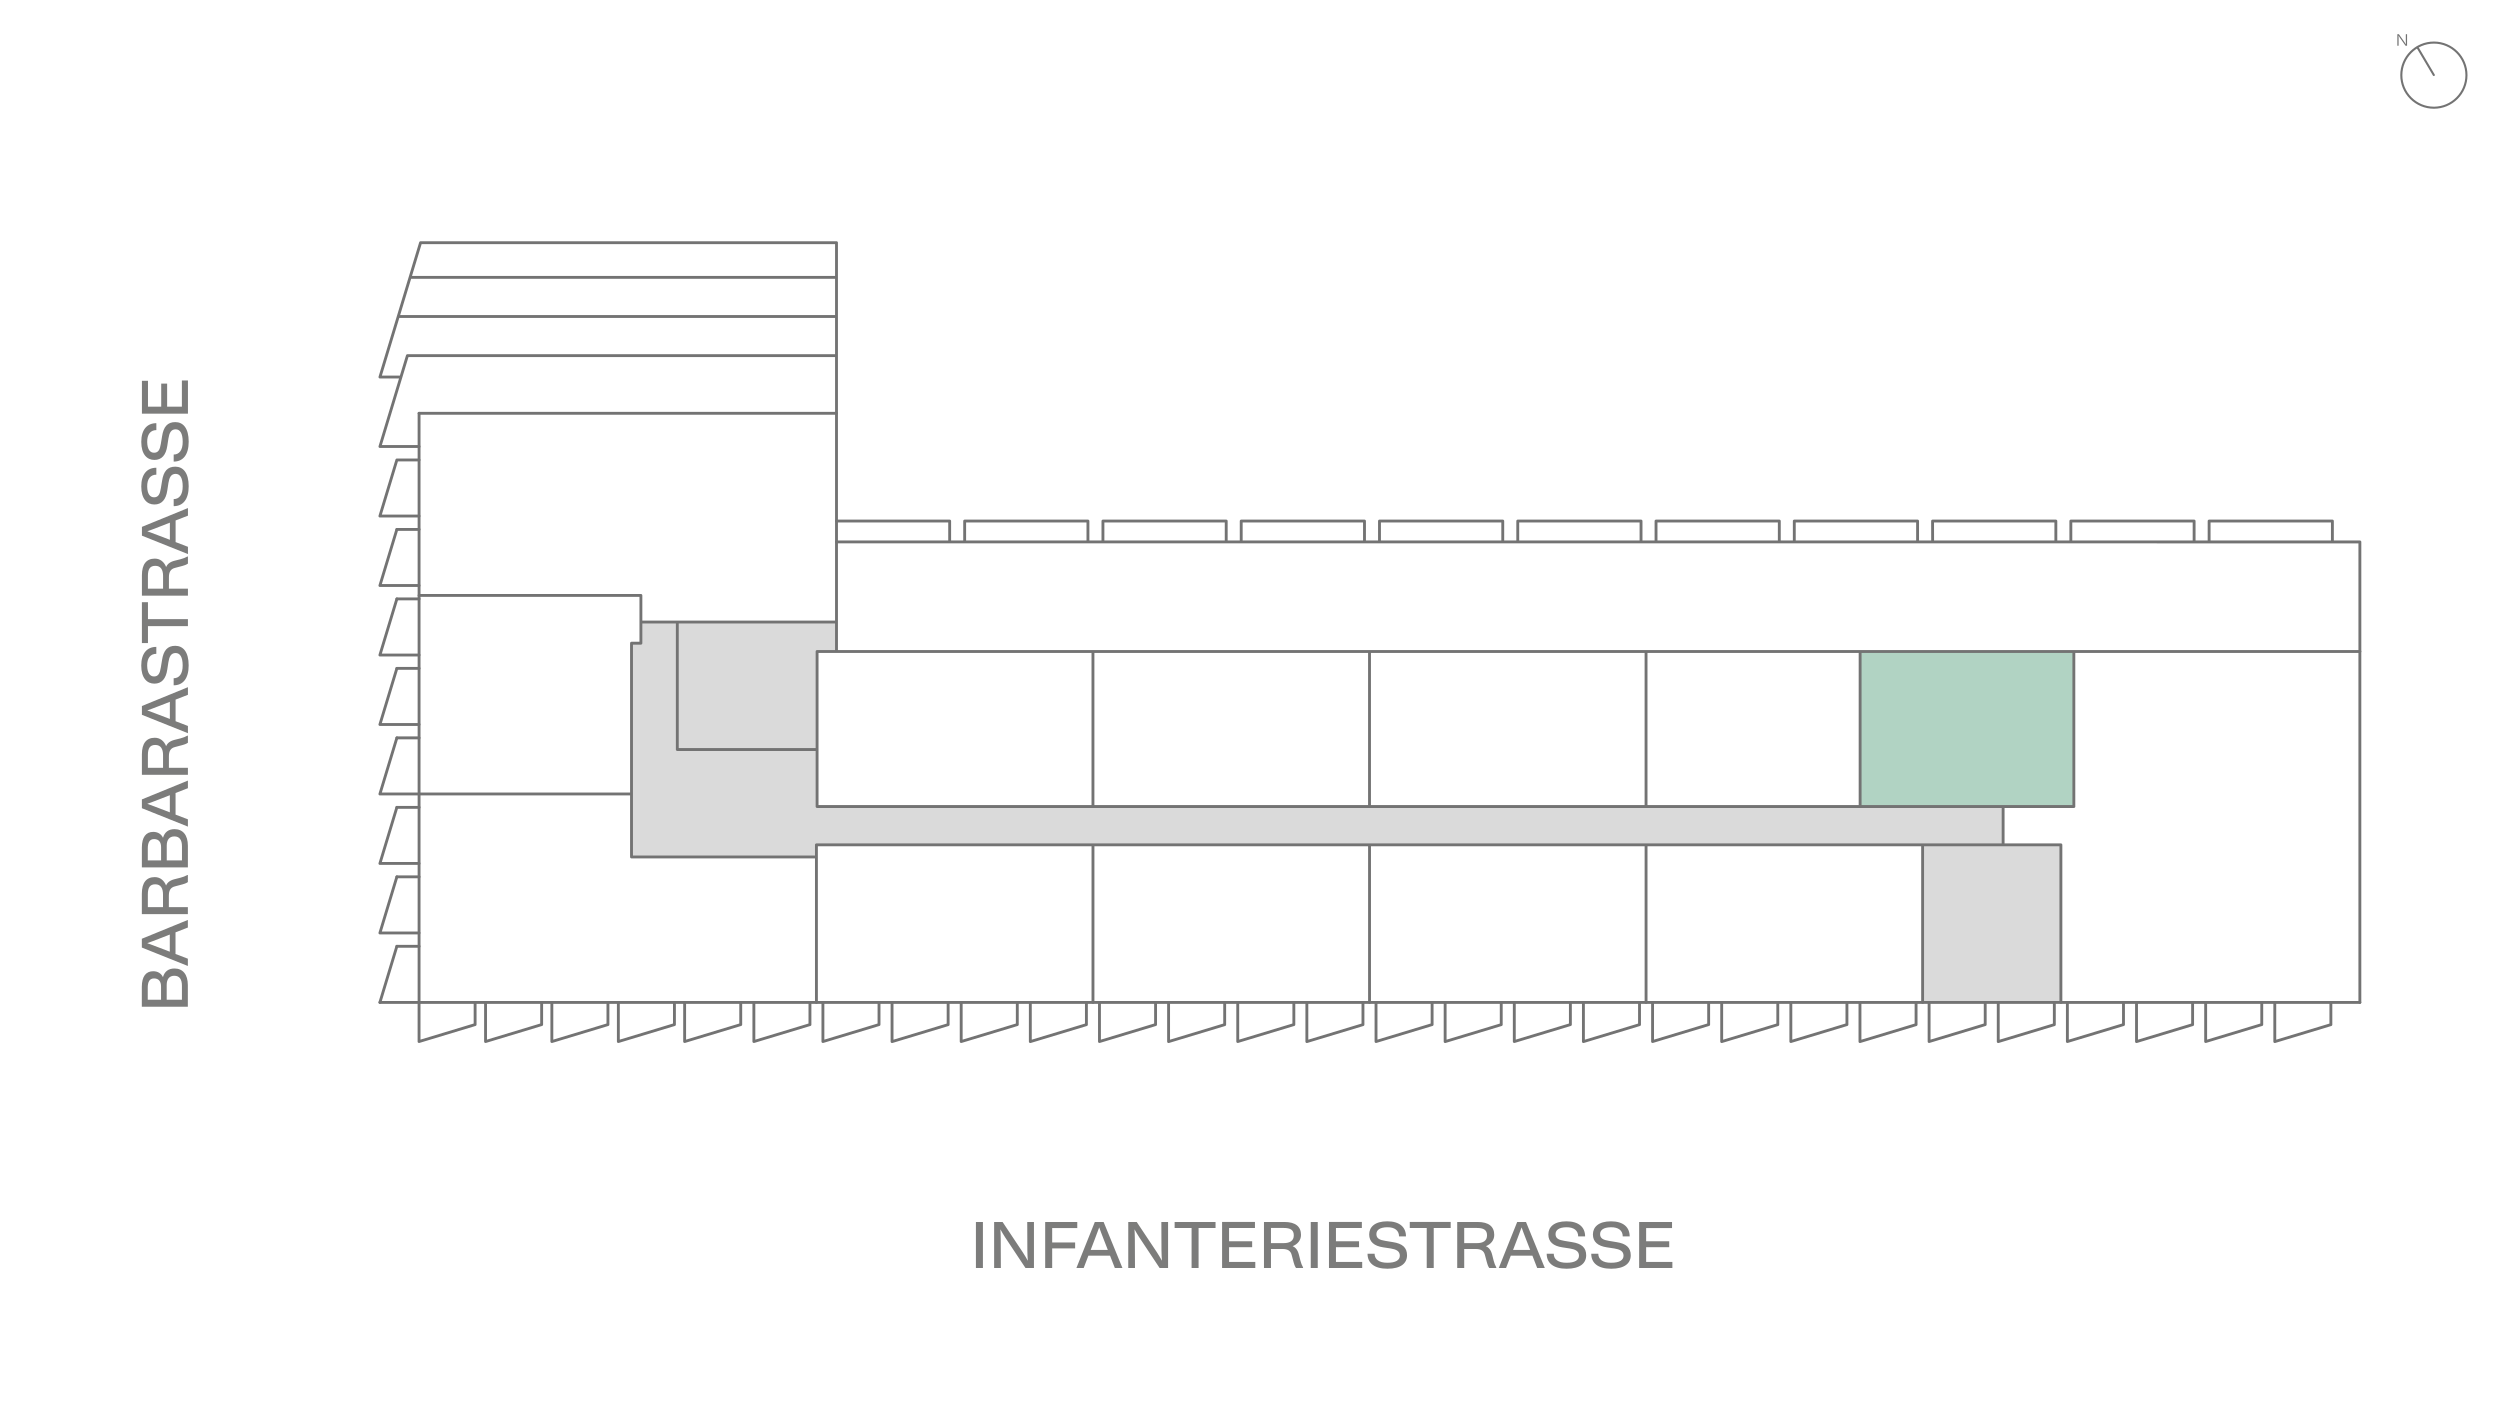 <?xml version="1.0" encoding="UTF-8"?>
<svg xmlns="http://www.w3.org/2000/svg" xmlns:xlink="http://www.w3.org/1999/xlink" viewBox="0 0 2000 1125">
  <defs>
    <style>
      .cls-1 {
        clip-path: url(#clippath-2);
      }

      .cls-2, .cls-3, .cls-4, .cls-5, .cls-6 {
        stroke-width: 0px;
      }

      .cls-2, .cls-7 {
        fill: none;
      }

      .cls-8 {
        clip-path: url(#clippath-1);
      }

      .cls-3 {
        fill: #737373;
      }

      .cls-4 {
        fill: #dadada;
      }

      .cls-9 {
        clip-path: url(#clippath);
      }

      .cls-5 {
        fill: #b1d3c3;
      }

      .cls-7 {
        stroke: #737373;
        stroke-linecap: round;
        stroke-linejoin: round;
        stroke-width: 2.3px;
      }

      .cls-6 {
        fill: #7c7c7b;
      }
    </style>
    <clipPath id="clippath">
      <rect class="cls-2" x="113" y="193" width="1776.05" height="822"/>
    </clipPath>
    <clipPath id="clippath-1">
      <rect class="cls-2" x="113" y="193" width="1776.05" height="822"/>
    </clipPath>
    <clipPath id="clippath-2">
      <rect class="cls-2" x="113" y="193" width="1776.05" height="822"/>
    </clipPath>
  </defs>
  <g id="Nordpfeil">
    <g>
      <path class="cls-3" d="m1947.11,87h-.03c-7.18,0-13.93-2.82-19.01-7.9-5.07-5.09-7.86-11.84-7.85-19.02.02-14.82,12.08-26.86,26.89-26.86h.03c14.83.02,26.87,12.1,26.86,26.92,0,7.18-2.81,13.93-7.9,19.01-5.08,5.06-11.82,7.85-18.99,7.85Zm-25.22-26.92c0,6.74,2.61,13.07,7.36,17.84,4.76,4.77,11.09,7.4,17.82,7.41h.44s.04,0,.06,0c6.55-.12,12.7-2.72,17.35-7.36,4.77-4.76,7.4-11.09,7.41-17.82.02-13.91-11.28-25.24-25.18-25.25h-.03c-13.89,0-25.2,11.29-25.22,25.19Z"/>
      <path class="cls-3" d="m1947.06,60.85c-.29,0-.56-.15-.72-.41l-13.05-22.07c-.23-.4-.1-.91.29-1.14.4-.24.91-.1,1.14.29l13.05,22.07c.23.4.1.91-.29,1.14-.13.08-.28.12-.43.12Z"/>
      <path class="cls-3" d="m1925.65,27.38v9.2h-1.23l-4.55-6.47c-.39-.56-.8-1.24-1.07-1.71.03.56.08,1.39.08,2.01v6.16s-1.01,0-1.01,0v-9.2h1.23l4.54,6.44c.41.59.83,1.28,1.1,1.75-.04-.56-.09-1.41-.09-2.2v-5.99h1.01Z"/>
    </g>
  </g>
  <g id="Lage_im_Gebäude" data-name="Lage im Gebäude">
    <g id="Fabian_Freytag" data-name="Fabian Freytag">
      <rect class="cls-5" x="1487.54" y="520.99" width="171.46" height="124.01"/>
    </g>
    <g id="Grafik">
      <polygon class="cls-4" points="653.66 599.63 541.84 599.63 541.84 497.63 512.72 497.63 512.72 514.57 505.21 514.57 505.21 685.59 653.13 685.59 653.13 675.87 1602.48 675.87 1602.48 645.24 653.66 645.24 653.66 599.63"/>
      <polygon class="cls-4" points="669.21 497.62 541.84 497.62 541.84 599.63 653.66 599.63 653.66 521.21 669.21 521.21 669.21 497.62"/>
      <rect class="cls-4" x="1538.09" y="675.87" width="110.62" height="126.06"/>
      <g class="cls-9">
        <path class="cls-7" d="m303.95,801.93h31.3m333.95-517.41h-343.27m343.27,46.13v-136.5m-365.25,163.07h31.3m-9.32-72.7l-21.98,72.7m365.25-104.01h-350.62m350.62-31.3h-341.15m341.15-27.76h-332.75l-32.5,107.49h16.15m349.1,115.2h90.53v16.7m12,0v-16.7h98.62v16.7m12,0v-16.7h98.62v16.7m12,0v-16.7h98.62v16.7m12,0v-16.7h98.62v16.7m12,0v-16.7h98.62v16.7m12,0v-16.7h98.62v16.7m11.99,0v-16.7h98.63v16.7m12.04-.79l-.05-15.91h98.62v16.7m12,0v-16.7h98.62v16.7m12,0v-16.7h98.62v16.7m21.97,0H669.21m1218.69,87.66v-87.66"/>
        <path class="cls-7" d="m1648.71,675.87h-995.57m995.57,126.06v-126.06m-110.62,126.06v-126.06m-884.95,126.06v-126.06m221.24,126.06v-126.06m221.24,126.06v-126.06m221.23,126.06v-126.06m-775.01-76.24h111.83m0,45.6h1005.43m-56.61,0v30.63m-1060.65-76.24v-102.01m-206.57-166.97h333.94m-15.55,314.59v-124.03m1234.24,0H653.66m-140.94-44.86h-177.46m333.94,21.27h-156.48m0,16.95h-7.51m7.51,0v-38.22m-7.51,209.24v-171.02m0,171.02h147.92m16.07-164.38v-190.56m205.17,190.56v124.03m221.24-124.03v124.03m221.23-124.03v124.03m342.24-124.03v124.03m228.81,156.69v-280.72m-1552.63,113.96h169.95m982.89-113.96v124.03"/>
      </g>
      <path class="cls-7" d="m335.24,833.24v-31.31m312.74,17.74l-44.88,13.57v-31.31m-63.55,0v17.74l-44.87,13.57v-31.31m-61.36,0v17.74l-44.88,13.57v-31.31m1420.97,0v17.74l-44.88,13.57v-31.31m-65.74,0v17.74l-44.88,13.57v-31.31m-65.74,0v17.74l-44.88,13.57v-31.31m-65.74,0v17.74l-44.87,13.57v-31.31m-65.75,0v17.74l-44.87,13.57v-31.31m-65.75,0v17.74l-44.87,13.57v-31.31m-65.75,0v17.74l-44.87,13.57v-31.31m-65.74,0v17.74l-44.88,13.57v-31.31m-65.74,0v17.74l-44.88,13.57v-31.31m-65.74,0v17.74l-44.88,13.57v-31.31m-65.74,0v17.74l-44.88,13.57v-31.31m-65.74,0v17.74l-44.88,13.57v-31.31m-61.36,0v17.74l-44.87,13.57v-31.31m-61.39,0v17.74l-44.87,13.57m-17.73-76.19l-13.57,44.88m0-111.17h31.31m-31.31-111.18h31.31m-31.31-111.17h31.31m-31.31,277.94h31.31m-31.31-111.17h31.31m-31.31-111.17h31.31m0-156.05h-17.74m-13.57,44.87h31.31m-17.74,233.07l-13.57,44.88m13.57-156.05l-13.57,44.87m13.57-156.05l-13.57,44.88m13.57,233.07l-13.57,44.87m13.57-156.05l-13.57,44.88m13.57-156.05l-13.57,44.88m13.57-156.05l-13.57,44.87m1560.78,389.12v17.74l-44.87,13.57v-31.31m-65.75,0v17.74l-44.87,13.57v-31.31m-65.75,0v17.74l-44.87,13.57v-31.31m-65.74,0v17.74l-44.88,13.57v-31.31m-65.74,0v17.74l-44.88,13.57v-31.31m-65.74,0v17.74l-44.88,13.57v-31.31m-65.74,0v17.74l-44.88,13.57v-31.31m-65.74,0v17.74l-44.88,13.57v-31.31m-65.74,0v17.74l-44.88,13.57v-31.31m-65.74,0v17.74l-44.87,13.57v-31.31m-65.75,0v17.74l-44.87,13.57v-31.31m-65.68,0v17.74"/>
      <g class="cls-8">
        <polyline class="cls-7" points="335.26 330.65 335.26 801.93 1887.9 801.93"/>
      </g>
      <path class="cls-7" d="m335.26,423.53h-17.74m17.74,55.59h-17.74m17.74,55.58h-17.74m17.74,55.59h-17.74m17.74,55.59h-17.74m17.74,55.58h-17.74m17.74,55.59h-17.74"/>
      <g class="cls-1">
        <path class="cls-6" d="m145.52,325.36h-11.81v-18.46h-4.74v18.46h-10.58v-20.71h-4.85v26.31h36.82v-26.58h-4.85v20.98Zm-15.86,23.7l-1.01,6.08c-.7,4.44-1.92,7.05-5.39,7.05-3.26,0-5.39-2.72-5.5-8.6-.1-6.03,2.61-9.51,7.32-9.51v-5.54c-7.21,0-12.06,4.91-12.06,14.95s4.64,14.46,10.51,14.46,9.23-3.95,10.3-11.21l.91-5.93c.69-4.33,2.02-7.36,5.77-7.36,3.52,0,5.65,3.2,5.65,9.93.06,6.84-2.83,10.25-7.21,10.25v5.65c7.32,0,12.01-5.23,12.01-15.96s-4.43-15.64-10.72-15.64-9.41,3.74-10.58,11.37m0,35.66l-1.01,6.09c-.7,4.43-1.92,7.05-5.39,7.05-3.26,0-5.39-2.72-5.5-8.6-.1-6.04,2.61-9.51,7.32-9.51v-5.55c-7.21,0-12.06,4.91-12.06,14.95s4.64,14.46,10.51,14.46,9.23-3.94,10.3-11.2l.91-5.93c.69-4.33,2.02-7.37,5.77-7.37,3.52,0,5.65,3.2,5.65,9.93.06,6.84-2.83,10.25-7.21,10.25v5.65c7.32,0,12.01-5.22,12.01-15.95s-4.43-15.65-10.72-15.65-9.41,3.74-10.58,11.37m6.25,47.14l-8.92-3.41c-3.31-1.28-6.99-2.61-9.13-3.41,2.14-.75,5.82-2.09,9.13-3.42l8.92-3.47v13.72Zm14.46-19.32v-6.08l-36.82,15.05v7.04l36.82,14.74v-5.82l-9.88-3.79v-17.29l9.88-3.84Zm-19.91,58.4h-12.12v-10.2c0-5.39,1.6-8.06,5.93-8.06s6.19,3.15,6.19,8.06v10.2Zm14.19-23.6l-4.85,1.22c-3.9.97-5.93,2.78-6.88,5.07-1.55-4-4.75-6.72-9.03-6.72-6.67,0-10.35,4.37-10.35,13.29v16.33h36.82v-5.6h-15.21v-9.08c0-4.32,1.39-6.67,4.91-7.53l5.87-1.55c1.28-.32,3.04-.9,4.43-1.87v-5.65h-.48c-1.5.86-3.47,1.66-5.24,2.08m-31.11,34.43v32.72h4.85v-13.56h31.97v-5.61h-31.97v-13.56h-4.85Zm16.12,46.28l-1.01,6.09c-.7,4.43-1.92,7.05-5.39,7.05-3.26,0-5.39-2.72-5.5-8.61-.1-6.03,2.61-9.5,7.32-9.5v-5.55c-7.21,0-12.06,4.91-12.06,14.95s4.64,14.46,10.51,14.46,9.23-3.94,10.3-11.2l.91-5.93c.69-4.33,2.02-7.37,5.77-7.37,3.52,0,5.65,3.2,5.65,9.93.06,6.84-2.83,10.25-7.21,10.25v5.65c7.32,0,12.01-5.22,12.01-15.96s-4.43-15.64-10.72-15.64-9.41,3.74-10.58,11.37m6.25,47.14l-8.92-3.41c-3.31-1.29-6.99-2.62-9.13-3.42,2.14-.75,5.82-2.08,9.13-3.41l8.92-3.47v13.72Zm14.46-19.33v-6.08l-36.82,15.06v7.04l36.82,14.74v-5.82l-9.88-3.79v-17.29l9.88-3.85Zm-19.91,58.41h-12.12v-10.2c0-5.39,1.6-8.07,5.93-8.07s6.19,3.16,6.19,8.07v10.2Zm14.19-23.6l-4.85,1.22c-3.9.97-5.93,2.78-6.88,5.07-1.55-4-4.75-6.72-9.03-6.72-6.67,0-10.35,4.37-10.35,13.29v16.33h36.82v-5.6h-15.21v-9.08c0-4.33,1.39-6.67,4.91-7.53l5.87-1.55c1.28-.32,3.04-.9,4.43-1.87v-5.65h-.48c-1.5.86-3.47,1.66-5.24,2.08m-8.74,59.25l-8.92-3.42c-3.31-1.28-6.99-2.61-9.13-3.41,2.14-.75,5.82-2.08,9.13-3.41l8.92-3.47v13.72Zm14.46-19.33v-6.08l-36.82,15.06v7.04l36.82,14.74v-5.83l-9.88-3.78v-17.29l9.88-3.85Zm-4.75,46.44v11.32h-12.18v-11.85c0-4.44,1.98-7.32,6.09-7.32s6.08,2.78,6.08,7.85m-27.34,1.81c0-4.8,1.44-7.53,5.03-7.53,3.85,0,5.61,2.51,5.61,6.52v10.52h-10.63v-9.51Zm12.18-8.54c-1.39-3.04-4.22-4.75-7.8-4.75-5.87,0-9.12,4.27-9.12,12.49v15.9h36.82v-17.34c0-8.44-3.99-13.24-10.68-13.24-4.75,0-7.95,2.35-9.23,6.93m0,55.47h-12.12v-10.2c0-5.39,1.6-8.07,5.93-8.07s6.19,3.16,6.19,8.07v10.2Zm14.19-23.6l-4.85,1.22c-3.9.97-5.93,2.78-6.88,5.07-1.55-4-4.75-6.72-9.03-6.72-6.67,0-10.35,4.37-10.35,13.29v16.33h36.82v-5.6h-15.21v-9.08c0-4.33,1.39-6.67,4.91-7.53l5.87-1.55c1.28-.32,3.04-.9,4.43-1.87v-5.65h-.48c-1.5.86-3.47,1.66-5.24,2.08m-8.74,59.25l-8.92-3.42c-3.31-1.28-6.99-2.61-9.13-3.41,2.14-.75,5.82-2.08,9.13-3.41l8.92-3.47v13.72Zm14.46-19.33v-6.08l-36.82,15.06v7.04l36.82,14.74v-5.82l-9.88-3.79v-17.29l9.88-3.85Zm-4.75,46.44v11.32h-12.18v-11.85c0-4.44,1.98-7.32,6.09-7.32s6.08,2.78,6.08,7.85m-27.34,1.81c0-4.8,1.44-7.53,5.03-7.53,3.85,0,5.61,2.51,5.61,6.52v10.52h-10.63v-9.51Zm12.18-8.54c-1.39-3.04-4.22-4.75-7.8-4.75-5.87,0-9.12,4.27-9.12,12.49v15.9h36.82v-17.34c0-8.44-3.99-13.24-10.68-13.24-4.75,0-7.95,2.35-9.23,6.93"/>
        <path class="cls-6" d="m1316.91,1009.56v-11.8h18.47v-4.75h-18.47v-10.58h20.72v-4.85h-26.31v36.82h26.58v-4.85h-20.98Zm-23.69-15.86l-6.09-1.01c-4.43-.7-7.05-1.92-7.05-5.39,0-3.26,2.72-5.39,8.61-5.5,6.03-.1,9.5,2.62,9.5,7.32h5.55c0-7.21-4.91-12.06-14.95-12.06s-14.46,4.64-14.46,10.51,3.94,9.24,11.2,10.31l5.93.9c4.33.7,7.37,2.03,7.37,5.77,0,3.53-3.2,5.66-9.93,5.66-6.84.05-10.25-2.83-10.25-7.21h-5.65c0,7.31,5.22,12,15.96,12s15.64-4.43,15.64-10.72-3.74-9.4-11.37-10.58m-35.66,0l-6.08-1.01c-4.44-.7-7.05-1.92-7.05-5.39,0-3.26,2.72-5.39,8.6-5.5,6.04-.1,9.51,2.62,9.51,7.32h5.54c0-7.21-4.91-12.06-14.94-12.06s-14.47,4.64-14.47,10.51,3.95,9.24,11.21,10.31l5.93.9c4.33.7,7.37,2.03,7.37,5.77,0,3.53-3.21,5.66-9.94,5.66-6.83.05-10.25-2.83-10.25-7.21h-5.65c0,7.31,5.23,12,15.96,12s15.64-4.43,15.64-10.72-3.73-9.4-11.37-10.58m-47.13,6.25l3.41-8.91c1.28-3.32,2.61-7,3.41-9.14.75,2.14,2.08,5.82,3.41,9.13l3.47,8.92h-13.71Zm19.32,14.46h6.08l-15.05-36.82h-7.05l-14.73,36.82h5.82l3.79-9.88h17.29l3.84,9.88Zm-58.4-19.9v-12.13h10.2c5.39,0,8.06,1.6,8.06,5.93s-3.15,6.2-8.06,6.2h-10.2Zm23.6,14.19l-1.23-4.86c-.96-3.9-2.77-5.93-5.06-6.88,3.99-1.55,6.72-4.75,6.72-9.02,0-6.67-4.37-10.35-13.29-10.35h-16.33v36.82h5.6v-15.21h9.07c4.33,0,6.68,1.39,7.53,4.91l1.56,5.87c.31,1.28.9,3.04,1.86,4.43h5.66v-.48c-.86-1.49-1.66-3.47-2.08-5.23m-34.43-31.12h-32.72v4.85h13.56v31.97h5.6v-31.97h13.57v-4.85Zm-46.29,16.12l-6.08-1.01c-4.44-.7-7.05-1.92-7.05-5.39,0-3.26,2.72-5.39,8.6-5.5,6.04-.1,9.51,2.62,9.51,7.32h5.55c0-7.21-4.91-12.06-14.95-12.06s-14.47,4.64-14.47,10.51,3.95,9.24,11.21,10.31l5.93.9c4.33.7,7.37,2.03,7.37,5.77,0,3.53-3.2,5.66-9.93,5.66-6.84.05-10.25-2.83-10.25-7.21h-5.66c0,7.31,5.23,12,15.96,12s15.64-4.43,15.64-10.72-3.73-9.4-11.37-10.58m-45.49,15.86v-11.8h18.47v-4.75h-18.47v-10.58h20.72v-4.85h-26.31v36.82h26.58v-4.85h-20.98Zm-20.17,4.85h5.6v-36.82h-5.6v36.82Zm-31.83-19.9v-12.13h10.21c5.39,0,8.06,1.6,8.06,5.93s-3.16,6.2-8.06,6.2h-10.21Zm23.6,14.19l-1.22-4.86c-.97-3.9-2.78-5.93-5.07-6.88,4-1.55,6.72-4.75,6.72-9.02,0-6.67-4.37-10.35-13.28-10.35h-16.34v36.82h5.6v-15.21h9.08c4.33,0,6.67,1.39,7.53,4.91l1.55,5.87c.32,1.28.91,3.04,1.87,4.43h5.65v-.48c-.86-1.49-1.66-3.47-2.08-5.23m-57.12.86v-11.8h18.47v-4.75h-18.47v-10.58h20.71v-4.85h-26.3v36.82h26.57v-4.85h-20.98Zm-10.83-31.97h-32.72v4.85h13.56v31.97h5.6v-31.97h13.57v-4.85Zm-43.34,0l.1,22.9c0,2.61.22,5.77.38,8.12-1.12-2.03-2.67-4.65-4.06-6.78l-16.13-24.23h-6.77v36.82h5.38l-.11-23.27c0-2.41-.16-5.45-.27-7.69,1.07,1.98,2.57,4.54,3.9,6.57l16.18,24.39h6.77v-36.82h-5.38Zm-56.54,22.37l3.42-8.91c1.28-3.32,2.61-7,3.41-9.14.75,2.14,2.08,5.82,3.41,9.13l3.47,8.92h-13.72Zm19.33,14.46h6.08l-15.06-36.82h-7.04l-14.74,36.82h5.83l3.78-9.88h17.29l3.85,9.88Zm-30.06-31.97v-4.85h-25.67v36.82h5.6v-15.69h18.36v-4.74h-18.36v-11.54h20.07Zm-40.03-4.85l.1,22.9c0,2.61.22,5.77.38,8.12-1.12-2.03-2.67-4.65-4.06-6.78l-16.13-24.23h-6.77v36.82h5.38l-.11-23.27c0-2.41-.16-5.45-.26-7.69,1.07,1.98,2.56,4.54,3.89,6.57l16.18,24.39h6.77v-36.82h-5.38Zm-41.05,36.82h5.6v-36.82h-5.6v36.82Z"/>
      </g>
    </g>
  </g>
</svg>